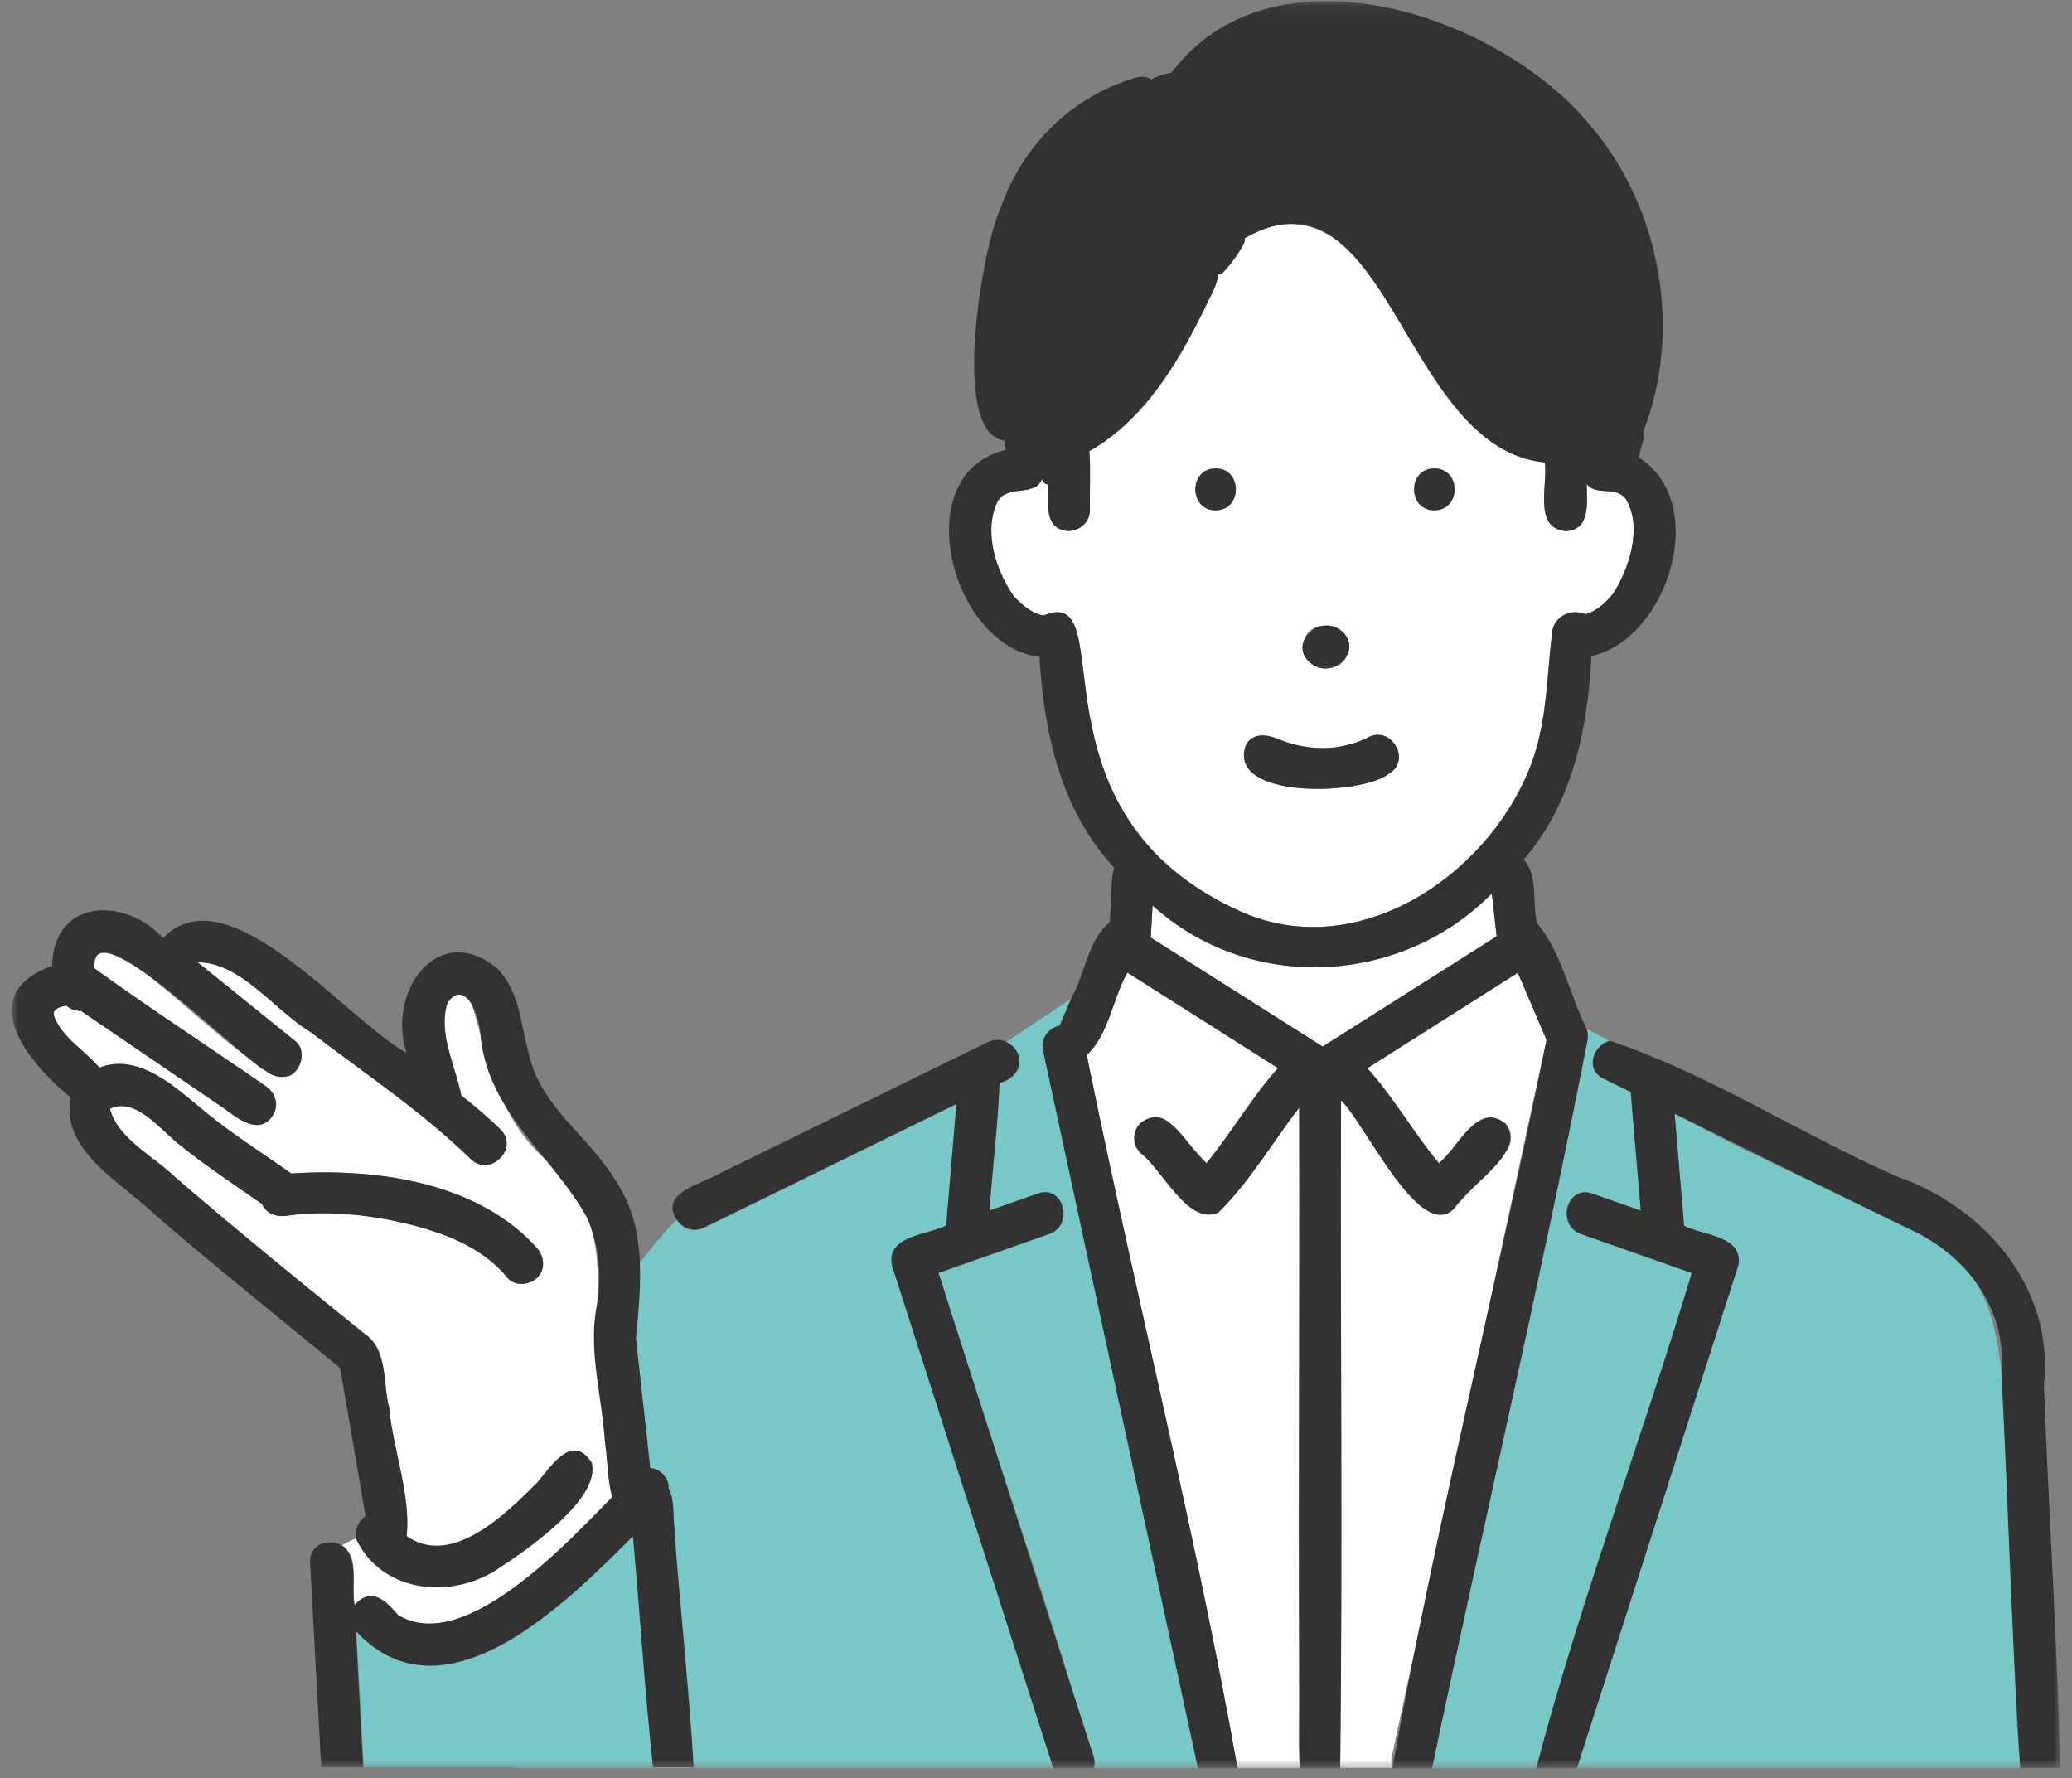<?xml version="1.0" encoding="utf-8"?>
<svg xmlns="http://www.w3.org/2000/svg" width="169" height="145" fill="none">
  <rect width="100%" height="100%" fill="#808080" stroke="none"/>
  <g clip-path="url(#a)">
    <mask id="b" width="169" height="145" x="0" y="0" maskUnits="userSpaceOnUse" style="mask-type:luminance">
      <path fill="#fff" d="M.95.09h167.1V144.2H.95z"/>
    </mask>
    <g mask="url(#b)">
      <path fill="#fff" d="M121.68 72.87c-7.42 7.54-19.78 8.15-27.67.98l-.15 2.62c4.68 2.96 9.35 5.93 14.02 8.89 4.73-3 9.46-6 14.19-8.99z"/>
      <path fill="#78C8C8" d="M132.39 40.47s.05.04.09.06zM97.41 96.09s.03-.03.04-.05c-.05.04-.1.08-.12.12.02-.03.06-.05.08-.08zm20.1-1.02c-.11-.13-.19-.42 0 0m-35.22-7.11c-.26.13-.51.25-.77.38-.14 3.46-.58 6.93-.82 10.4 1.32-.46 2.64-.93 3.96-1.39 2.08-.73 2.97 2.57.91 3.299l-9.03 3.18c4.06 13.47 9.13 26.86 12.68 40.38h8.5c-2.8-12.9-5.57-25.81-8.36-38.71-1.42-6.59-2.85-13.18-4.27-19.78-.24-1.1.51-1.87 1.35-2.08l.93-2.19-5.31 3.54c1.14.54 1.66 2.27.23 2.98z"/>
      <path fill="#fff" d="M99.27 22.55c-2.31 5.4-5.18 11.21-10.42 14.24-.11.8-.15 1.92-.08 3.01.1 1.66.15 3.24-1.59 3.5-2.39-.11-1.35-2.7-1.69-4.32-.05-.24-.22-.4-.34-.59-.26 2.21-2.15 1.19-3.41 2.06-.03.06-.3.34-.3.3-1.27 2.42-.28 5.58 1.15 7.73.3.46 1.55 1.62 2.53 1.71 6.55-2.73-1.97 16.13 16.15 24.18 9.35 4.12 19.76-2.74 23.4-11.49 1.51-3.57 1.47-7.53 1.93-11.33.17-1.43 1.74-1.92 2.69-1.45.95-.26 1.67-.94 2.27-1.68 1.25-1.88 2.46-5.38 1.05-7.72l.1.1c-.78-1.2-2.44-.31-3.29-1.31 0 1.46.34 3.74-1.71 3.83-2.69-.24-1.44-3.79-1.71-5.6-12.17-1.47-12.32-25.07-24.97-18.18-.41.84-1.08 1.56-1.71 2.24.06.26.06.52-.04.77zm17.72 15.65c2.2 0 2.2 3.42 0 3.42s-2.2-3.42 0-3.42M106.4 52.1c.79-2.07 4.48-.85 3.49 1.32-.79 2.07-4.48.85-3.49-1.32m-4.79 8.68c.46-.88 1.51-.97 2.32-.62-.1-.04-.09-.04.02 0h-.02c2.37 1.05 5.27 1.19 7.61 0 1.92-1.1 3.65 1.87 1.73 2.95-2.23 1.76-13.22 2.11-11.65-2.34zm-2.46-19.16c-2.2 0-2.2-3.42 0-3.42s2.2 3.42 0 3.42"/>
      <path fill="#323232" d="M133.94 35.14c-.04-.06-.1-.11-.16-.16-.02-.02-.05-.04-.07-.04-.05 0-.12.07-.16.09q-.09.06-.18.09c-.13.05 1.951-8.63 1.811-8.62-.29.01-2.791 8.63-3.031 8.48-.25-.16 1.19 1.23-.65-.06 6-2.92 3.16-12.69 2.11-16.83-1.79-7.16-8.36-12.88-16.11-15.59C110.97.22 104.91-.77 100 3c-.5.55.25.59 0 .5-.29-.1-3.59 3.18-3.76 2.92 2.26-2.92-.074-.123-.1-.19-.02-.05 4.88-3.18 4.86-3.23-.05-.14-5.14 2.9-5.27 2.91-.47.02-.92.18-1.36.35-.19.07-.38.15-.52.3-.06.07-2.791.49-2.791.58 0 .14 2.791-.1 2.871 0 .09.11.17.24.22.38.11.27-3.15 1.98.07.86-.07.28-.43-1.4-.98-1.24C82.98 10.26 86.06 11.5 82 17.5c0 2.5-1.86 14.25-2 14.5-.15.27 2.65 3.4 2.3 3.48-.13.03-.25.12-.32.24s-.08.26-.04.39c.06.21.36 3.39.17.63.06.26-2.37 3.81-2.11 3.76.63-.1 3.98-3.32 4.35-2.98.24.22-4.32 1.62-4.35 1.98 0 .13 4.7-.87 4.78-.77.1.13.18.27.23.43.07.21.26.35.48.35h.07c.24-.04 1.43 2.73 1.44 2.49l-1.01-3.78c0-.41-.01-.81.02-1.21 0-.13-.03-.25-.11-.35-.29-.36-.38-.7-.27-1.03.17-.51 4.59-.736 5.37-.946 9.76-10.9 1.683-3.207-3.5 1.976-5 5 6.5-1.66 10.5-13.16 4.49-1.7-11.82 16.51-10.5 13.5.01-.03 3.5-2.97 3.5-3 .17-.83 7.5-7.5 5-6.5.4 0 4.387-6 2.9-5.5a.5.5 0 0 0 .36.37c.18.04.37 0 .5-.14.74-.8 1.34-1.64 1.73-2.45a.5.5 0 0 0-.04-.5c-.052-.071 2.63-1.243 2.55-1.28s-1.849 1.445-.859.015c5.51-1.07 11.359-1.015-3.461.075-2.18 2.41 2.61.38 3.32 0 2.91-1.54 1-.59 6 0 0 1.55 2.22 2.58 4.5 6.41 2.83 4.74 6.99 12.2 13 12.51.42-.02 2.38-1.73 2.56-1.43.21.36.19.91-.07 1.33-.13.21-.08.48.11.64s.46.15.65 0c.14-.12.5-.15.79-.17l.2-.02c.06 0 .12 0 .18-.01.44-.03.89-.04 1.33.01.22.03.43.07.64.14.08.03.16.05.24.09.09.04.19.06.29.02a.4.4 0 0 0 .19-.2c.09-.17.12-.36.16-.55.05-.21.1-.41.16-.62.06-.18.12-.36.13-.54 0-.09 0-.19-.02-.28 0-.06-.01-.12-.04-.17a.16.16 0 0 0-.04-.07z"/>
      <path fill="#78C8C8" d="M129.45 85c-3.87 19.759-8.51 39.469-12.65 59.199h8.5c3.55-13.53 8.62-26.91 12.68-40.38l-9.03-3.18c-2.07-.73-1.17-4.03.91-3.3 1.32.46 2.64.93 3.96 1.39-.27-3.22-.54-6.45-.82-9.67-.74-.37-1.49-.74-2.23-1.1-1.55-.76-.82-2.73.52-3.08l-1.86-.93c.09.36.1.72.01 1.05zM85.9 144.159l-13.14-40.95c-.49-2.43 2.88-2.45 4.42-3.24l.84-9.92c-6.85 3.36-13.71 6.71-20.56 10.07-.94.46-1.82.03-2.27-.65-11.03 11.33-12.25 28.26-13.31 44.73h44.05l-.02-.04z"/>
      <path fill="#78C8C8" d="M164.05 129.99c-1.09-32.98.63-24.25-27.47-39.16.26 3.05.51 6.1.77 9.15 1.53.77 4.9.82 4.42 3.24-4.39 13.66-8.76 27.33-13.16 40.99h36.16c-.42-4.71-.44-9.48-.72-14.21z"/>
      <path fill="#fff" d="M113.52 143.25c4.21-19.49 8.41-38.97 12.62-58.46-.78-1.83-1.56-3.65-2.34-5.48-4.09 2.6-8.19 5.19-12.28 7.79 2.16 2.37 3.77 5.27 5.84 7.74 1.55-1.2 3.11-5.04 5.4-3.25.67.67.62 1.74 0 2.42-1.38 1.5-2.75 3.01-4.13 4.5-2.77 2.94-7.32-7-9.25-8.79-.07 18.15.14 36.33-.07 54.47h4.27c-.1-.28-.13-.59-.05-.95zm-7.56-6.531v-46.39c-2.19 2.84-4.04 6.05-6.6 8.55-2.45 1.13-4.58-3.55-6.36-4.86-1.56-1.56.87-4 2.42-2.42 1 1.09 2 2.17 2.99 3.26 2.03-2.5 3.69-5.37 5.82-7.75-4.09-2.6-8.19-5.19-12.28-7.79-1.2 2.11-1.52 5.1-3.32 6.71 3.94 19.39 8.86 38.77 12.3 58.17h5.08c-.2-2.47-.01-5-.07-7.48z"/>
      <path fill="#323232" d="M116.99 38.2c-2.2 0-2.2 3.42 0 3.42s2.2-3.42 0-3.42m-17.84 3.42c2.2 0 2.2-3.42 0-3.42s-2.2 3.42 0 3.42m7.95 12.62c1.72 1.06 3.98-1.09 2.44-2.69-1.88-1.74-4.75 1.09-2.44 2.69m-3.17 5.92h.02c-.11-.04-.11-.05-.02 0"/>
      <path fill="#323232" d="M101.61 60.78c-1.56 4.45 9.41 4.1 11.65 2.34 1.92-1.08.2-4.05-1.73-2.95-.71.36-1.72.65-2.56.78-1.39.17-2.82 0-4.14-.46-1.05-.43-2.52-1.01-3.22.29M89.2 143.249c-4.22-13.15-8.44-26.29-12.65-39.44l9.03-3.18c2.06-.73 1.17-4.03-.91-3.3-1.32.46-2.64.93-3.96 1.39.24-3.47.68-6.94.82-10.4 1.83-.44 2.22-2.54.54-3.35-.43-.21-.96-.24-1.5.02-7.25 3.55-14.51 7.1-21.76 10.65-1.41.89-5.07 1.56-3.63 3.81 1.17-1.2 2.44-2.35 3.84-3.41-1.4 1.07-2.67 2.21-3.84 3.41.46.68 1.33 1.11 2.27.65 6.85-3.36 13.71-6.71 20.56-10.07l-.84 9.92c-1.54.77-4.9.82-4.42 3.24 4.39 13.66 8.76 27.33 13.16 40.99h3.31c.08-.28.09-.59-.03-.95zm77.5-30.19c.9-7.99-4.73-14.56-11.97-17.11-7.84-3.44-15.43-8.42-23.43-11.07-1.33.36-2.06 2.32-.52 3.08.74.37 1.49.74 2.23 1.1.27 3.22.54 6.45.82 9.67-1.32-.46-2.64-.93-3.96-1.39-2.08-.73-2.97 2.57-.91 3.3l9.03 3.18c-4.06 13.47-9.13 26.86-12.68 40.38h3.31c4.4-13.66 8.77-27.33 13.16-40.99.48-2.43-2.88-2.45-4.42-3.24-.26-3.05-.51-6.1-.77-9.15 6.36 3.15 12.71 6.32 19.1 9.39 4.59 2.06 8.04 6.45 7.55 11.72.56 10.75.84 21.53 1.54 32.26h3.27c-.26-10.37-.94-20.77-1.34-31.15z"/>
      <path fill="#323232" d="M133.45 37.16c-1.16-.54-2.85-.97-3.94-.09.62-1.03.16-2.69-1.38-2.63-12.48-.38-12.04-26.49-28.15-18.06-1.95 1.03-.22 3.98 1.73 2.95 11.51-6.36 12.77 17.35 24.29 18.38.27 1.81-.98 5.36 1.71 5.6 2.05-.09 1.72-2.37 1.71-3.83.75.94 2.12.21 2.98 1l.09.06c-.04-.02-.06-.04-.08-.05.1.09.2.21.3.31l-.1-.1c1.42 2.34.21 5.84-1.05 7.72-.59.75-1.32 1.42-2.27 1.68-.96-.47-2.52.02-2.69 1.45-.46 3.8-.42 7.76-1.93 11.33-3.63 8.76-14.04 15.62-23.4 11.49-18.14-8.07-9.57-26.88-16.15-24.18-.97-.09-2.23-1.26-2.53-1.71-1.44-2.14-2.42-5.31-1.15-7.73 0 .04.27-.25.3-.3 1.26-.86 3.16.15 3.41-2.06-.37-.45-.9-.69-1.44-1.23.54.54 1.08.78 1.44 1.23.1-1.42-1.39-1.98-2.58-1.79-8.8 1.37-5.21 16.08 2.21 16.97.37 6.19 1.73 12.47 6.09 17.19-.35 1.44-.21 2.99-.37 4.47-1.77 1.41-2.01 4.26-3.14 6.21l-.93 2.19c-.85.21-1.59.98-1.35 2.08 1.42 6.59 2.85 13.18 4.27 19.779 2.79 12.9 5.57 25.81 8.36 38.71h3.23c-3.45-19.4-8.37-38.78-12.3-58.17 1.79-1.61 2.11-4.6 3.32-6.71 4.09 2.6 8.19 5.19 12.28 7.79-2.14 2.39-3.79 5.25-5.82 7.75-1.55-1.2-3.12-5.06-5.41-3.26-.68.68-.63 1.74 0 2.42 1.78 1.32 3.91 5.99 6.36 4.87 2.56-2.5 4.41-5.72 6.6-8.55.07 17.95-.14 35.94.07 53.88h3.27c.21-18.14 0-36.32.07-54.47 1.92 1.78 6.47 11.73 9.25 8.79 1.15-1.91 5.99-4.59 4.13-6.92-2.29-1.8-3.85 2.05-5.4 3.25-2.07-2.47-3.68-5.37-5.84-7.74 4.09-2.6 8.19-5.19 12.28-7.79.78 1.83 1.56 3.65 2.34 5.48-4.02 19.8-9.03 39.59-12.57 59.4h3.23c4.14-19.74 8.78-39.44 12.65-59.2.09-.33.08-.69-.01-1.05-1.41-2.79-2.07-6.34-4.07-8.67-.42-1.67.12-3.88-1.09-5.2 4-4.63 5.21-10.65 5.53-16.59 6.33-1.42 9.8-12.8 3.64-16.32zM97.41 96.08s-.06.05-.08.08c.02-.04.07-.08.12-.12-.01.02-.03.03-.04.05zm21.01.06c.1.08.05.04 0 0m-.91-1.08s-.05-.08-.08-.11c-.07-.12-.05-.19.08.11m-8.81-10.23c-.27.17-.55.35-.82.52-4.67-2.96-9.35-5.93-14.02-8.89l.15-2.62c7.89 7.17 20.25 6.55 27.67-.98l.39 3.5c-4.46 2.82-8.91 5.65-13.37 8.47"/>
      <path fill="#323232" d="M129.69 10.21c-7.56-9.16-26.01-15.16-34.15-4.26.09 1.34 2.02 2.25 3.14 1.04 11.56-8.84 29.55 1 32.81 14 1.05 4.15.9 8.5-.29 12.6-.51 1.76 1.68 2.68 2.79 1.72 3.27-8.23 1.5-18.38-4.3-25.1M94.17 6.68c-.37-.36-.9-.53-1.55-.34-5.18 1.52-9.22 5.51-10.99 10.58-1.44 2.89-4.44 19.5.77 19.02-.36-1.18-.95-2.35-1.54-3.53.59 1.18 1.17 2.35 1.54 3.53.85-.21 1.55-.97 1.23-2.05-1.97-8.65.28-21.33 9.91-24.26 1.46-.43 1.48-2.15.64-2.95zm4.04 13.78c-1.37-.39-2.05.88-2.43 1.96-1.27 2.8-2.76 5.52-4.67 7.95-1.14 1.37-2.4 2.71-4.01 3.52-1.38.37-2.74 1.64-1.6 3.05-.09 1.09-.02 2.05-.02 2.05s-.04 1.31-.02 2.02c.03 1.18.32 2.25 1.73 2.3.93-.04 1.71-.75 1.71-1.71-.03-1.6.07-3.21-.04-4.81 4.67-2.65 7.5-7.64 9.75-12.36.7-1.29 1.56-3.36-.4-3.97"/>
      <path fill="#FFDC50" d="M4.39 82.63c-.01.08-.01.14 0 .15zm.01-.1v.11c0-.04.01-.07 0-.11"/>
      <path fill="#fff" d="M48.97 113.939c-1.4-7.86 2.37-13.35-4.78-19.65-3.59-3.42-4.41-7.91-5.7-12.45-.54-.81-1.44-1.09-1.98-.05-.79 2.48.65 5.13 1.12 7.54 1.1.88 2.19 1.79 3.19 2.77 1.58 1.54-.84 3.96-2.42 2.42-3.95-3.85-8.7-7.02-13.07-10.36-2.94-1.76-5.65-5.67-9.21-5.69 2.67 2.15 5.34 4.3 8 6.46.74.6.57 1.8 0 2.42-1.98 3.44-16.5-14.72-16.42-8.38 4.57 3.29 9.33 6.39 13.98 9.61.77.52 1.11 1.49.61 2.34-1.1 1.74-2.86.33-4.03-.54-3.88-2.65-7.76-5.29-11.65-7.94-.41.01-.83-.11-1.18-.42-.43.04-1.13.26-1.05.77.63 1.82 2.53 2.84 3.72 4.28 3.27-1.25 6.29 1.67 8.62 3.59 2.24 1.83 4.68 3.37 7.03 5.04 6.93-.44 15.18.67 20.06 6.09.58.72.71 1.71 0 2.42-.6.6-1.84.72-2.42 0-2.03-2.52-5.27-3.71-8.33-4.44-3.09-.74-6.64-1.07-9.68-.62-.84.12-1.67-.16-2.01-.96-2.26-1.58-4.57-3.09-6.72-4.83-1.48-1.13-3.6-3.97-5.69-2.93.68 2.49 3.62 3.88 5.38 5.62 5.05 4.34 10.21 8.56 15.4 12.73 1.92 1.3 1.47 4.02 2 6.03.32 3.45 1.77 7.07 1.43 10.47 3.68 2.58 8.14-1.84 10.68-4.4 1.13-1.33 2.85-4.08 4.42-1.57.33-.58.72-1.13 1.11-1.67-.14-1.23-.27-2.46-.41-3.7"/>
      <path fill="#fff" d="M49.38 117.639c-.39.54-.77 1.09-1.11 1.67.75 2.88-5.24 7.05-7.46 8.5-3.82 2.69-9.66 2.17-11.78-2.34-.41.16-.79.34-1.13.56 1.48.95.74 3.35 1.05 4.88 1.45-1.61 2.64-.22 3.54.8 5.41 3.32 13.88-5.95 17.49-9.61-.4-1.43-.36-2.99-.59-4.46z"/>
      <path fill="#78C8C8" d="M53.22 143.71c-.52-6.14-1.04-12.28-1.55-18.42-5.32 5.39-15.45 15.5-22.6 7.73l.6 11.12h23.64c-.04-.13-.08-.27-.09-.43"/>
      <path fill="#323232" d="M55.05 124.899c-.19-1.14.02-2.5-.51-3.54.03-.8-.66-1.58-1.5-1.64l-1.17-10.57c.41-4.34.94-9-1.67-12.89-2.15-3.58-6.03-5.92-7.03-10.17-.7-2.43-.72-5.08-2.53-7.03-4.82-4.13-9.14 1.76-7.48 6.81-4.9-2.69-14.6-14.86-19.86-9.37-3.14-3.4-8.93-3.22-9.05 2.27-6.5 2.36-1.96 7.91 1.51 10.73-.87 4.36 4.25 6.99 6.93 9.61 4.93 4.25 10.03 8.31 15.05 12.46.69 4.02 1.4 8.05 2.07 12.08-.56.36-.92 1.14-.78 1.82.81-.31 1.69-.53 2.43-.91-.74.37-1.63.6-2.43.91 2.13 4.52 7.96 5.03 11.78 2.34 2.24-1.46 8.19-5.6 7.46-8.5-.26.46-.5.94-.66 1.45.17-.51.4-.99.66-1.45-1.57-2.51-3.29.24-4.42 1.57-2.54 2.56-7 6.99-10.68 4.4.34-3.4-1.11-7.02-1.43-10.47-.53-2.01-.08-4.73-2-6.03-5.19-4.18-10.35-8.39-15.4-12.73-1.76-1.74-4.69-3.12-5.38-5.62 2.09-1.04 4.2 1.79 5.69 2.93 2.15 1.74 4.45 3.25 6.72 4.83.35.79 1.18 1.08 2.01.96 3.03-.45 6.58-.12 9.68.62 3.06.73 6.3 1.92 8.33 4.44.58.72 1.81.6 2.42 0 .71-.71.58-1.7 0-2.42-4.88-5.42-13.12-6.53-20.06-6.09-2.36-1.67-4.8-3.2-7.03-5.04-2.34-1.92-5.36-4.84-8.62-3.59-1.19-1.43-3.09-2.45-3.72-4.28-.02-.02.01-.2 0-.26v.06c.12-.41.67-.51 1.04-.57.35.3.77.43 1.18.42 3.88 2.65 7.76 5.29 11.65 7.94 1.16.87 2.94 2.28 4.03.54.49-.85.15-1.82-.61-2.34-4.65-3.21-9.41-6.31-13.98-9.61-.47-5.28 12.25 7.59 14 8.38.69.56 1.75.73 2.42 0 .57-.62.74-1.82 0-2.42-2.67-2.15-5.34-4.3-8-6.46 3.56.02 6.28 3.93 9.21 5.69 4.37 3.34 9.13 6.52 13.07 10.36 1.58 1.54 4-.88 2.42-2.42-1-.98-2.09-1.88-3.19-2.77-.48-2.41-1.92-5.06-1.13-7.54 1.57-2.16 2.71 1.42 2.71 2.75.66 6.31 5.91 9.7 8.73 14.86.98 2.31 1.2 4.93.69 7.38-.6 3.59.5 7.24.72 10.85 1.02-1.43 2.03-2.79 2.03-4.48 0 1.7-1.01 3.06-2.03 4.48.23 1.47.19 3.03.59 4.46-3.59 3.64-12.09 12.94-17.49 9.61-.9-1.03-2.09-2.41-3.54-.8-.31-1.53.43-3.93-1.05-4.88-1.04-.58-2.64-.11-2.56 1.41.3 5.57.6 11.13.91 16.7h3.42l-.6-11.12c7.16 7.76 17.27-2.34 22.6-7.73.58 6.28.96 12.59 1.64 18.85h3.32c-.39-6.41-1.08-12.82-1.57-19.23z"/>
      <path fill="#323232" d="M4.39 82.63v.15c.01.01.02-.05 0-.2z"/>
    </g>
  </g>
  <defs>
    <clipPath id="a">
      <path fill="#fff" d="M0 0h169v145H0z"/>
    </clipPath>
  </defs>
</svg>
